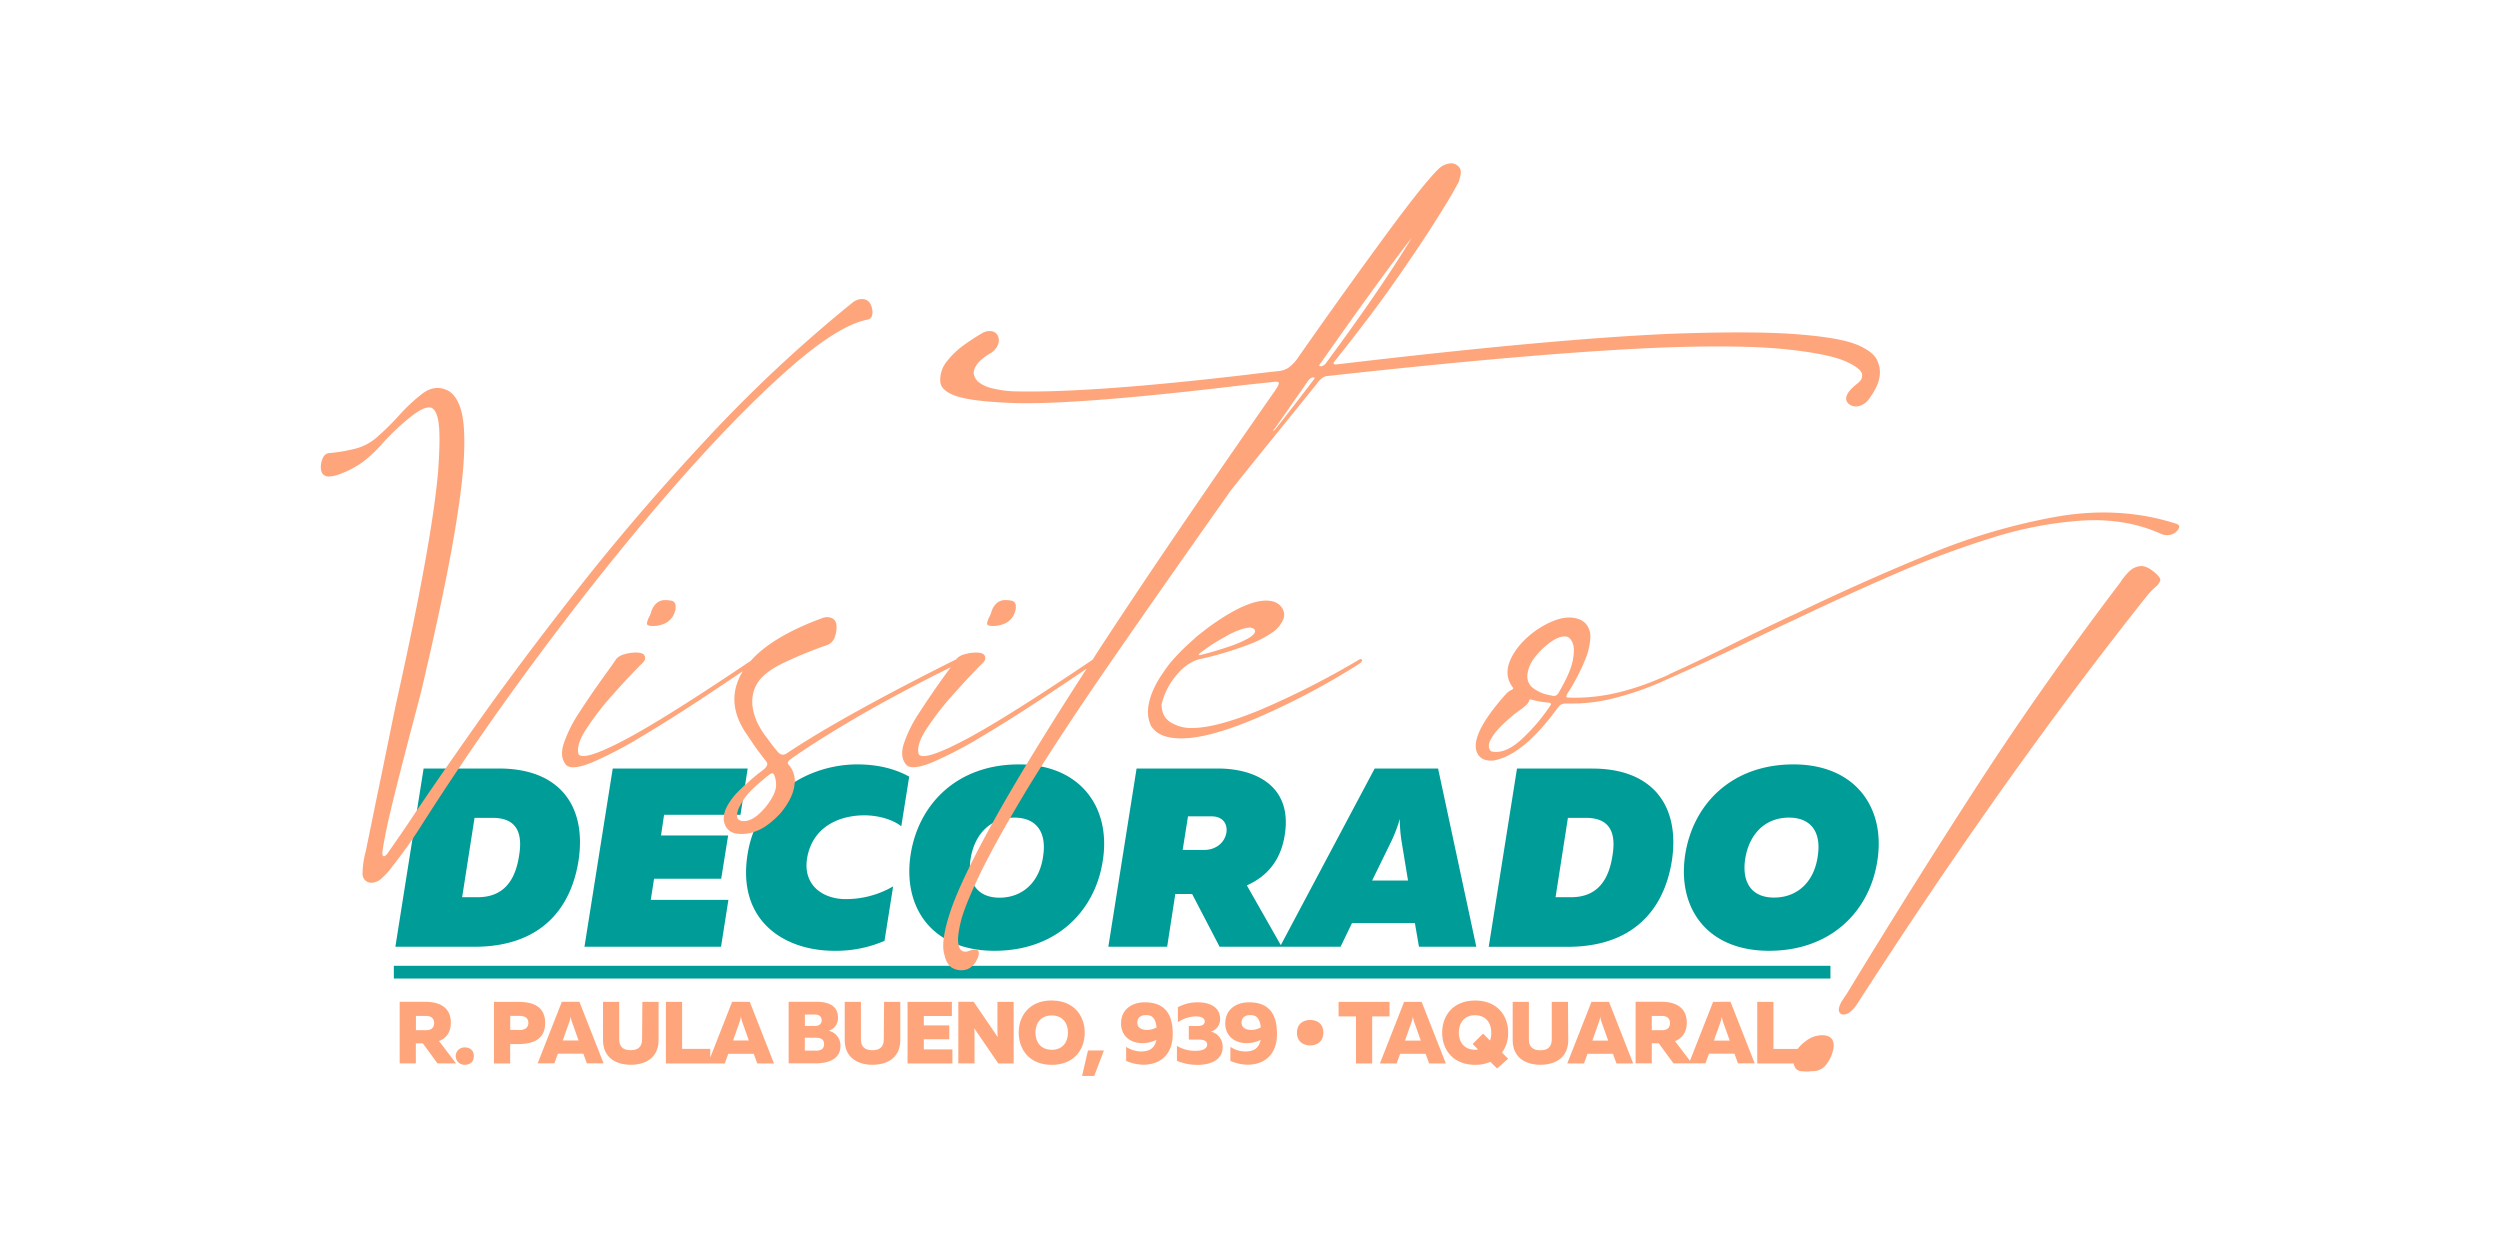 <svg id="Layer_1" data-name="Layer 1" xmlns="http://www.w3.org/2000/svg" viewBox="0 0 1080 540"><defs><style>.cls-1{fill:#009c98;}.cls-2{fill:#fea57b;}</style></defs><path class="cls-1" d="M249.89,372c3.64-23.32-7.69-40-34.32-40H183L170.8,409H205C232.4,409,246.38,393.8,249.89,372ZM205,353.32h7.81c8.69,0,13.42,4.51,11.44,16.28-2,13.31-8.8,18-18,18h-6.6Zm109.67,35.42H281.13l1.43-9.13h29l3-18.7h-29l1.32-8.91h33L323,332h-58.3l-12.21,77h59Zm45.65,22a52.74,52.74,0,0,0,21.78-4.29l3.74-23.54a40.4,40.4,0,0,1-20.57,5.5c-9.57,0-18.48-5.83-16.61-17.6,2.31-13.86,14.19-18.59,24.75-18.59,6.38,0,12.54,2,15.95,4.73l3.41-21.45c-6.16-3.41-13.64-5.28-22.44-5.28-19,0-43,11.11-47.41,39C318.42,398.09,339.1,410.74,360.33,410.74Zm69.3,0c26.95,0,43.45-17.38,46.75-38.72,3.74-23-9.46-41.8-36.19-41.8-26.95,0-43.34,17.38-46.75,38.72C389.81,391.82,402.46,410.74,429.63,410.74ZM419.18,371.8c1.54-11.44,8.69-18.59,19-18.59,9.46,0,13.86,6.16,12.54,16-1.32,11.44-8.58,18.59-19,18.59C422.37,387.75,418,381.59,419.18,371.8Zm88.55,14.41H515L526.87,409h52.25l4.94-10.23h27.17L613,409h24.76l-16.51-77H593.86l-40.55,76.3-14.67-25.81c8.58-3.85,14.63-10.56,16.39-21.89,3.41-21.67-13.53-28.6-28.82-28.6H491L478.8,409h25.41ZM601,363.55a64.35,64.35,0,0,0,3.73-9.79,60.1,60.1,0,0,0,.78,9.9l2.75,16.72H592.76Zm-87.78-10.89h10.12c4.73,0,7,3,6.49,6.93-.77,4.62-4.73,7.59-9.68,7.59h-9.24Zm209,19.36c3.63-23.32-7.7-40-34.32-40H655.34l-12.21,77h34.21C704.73,409,718.7,393.8,722.22,372Zm-44.88-18.7h7.81c8.69,0,13.42,4.51,11.44,16.28-2,13.31-8.8,18-18,18H672Zm97.46-23.1c-26.95,0-43.34,17.38-46.75,38.72-3.63,22.88,9,41.8,36.19,41.8,27,0,43.45-17.38,46.75-38.72C814.73,349,801.53,330.22,774.8,330.22Zm10.56,38.94c-1.32,11.44-8.58,18.59-19,18.59-9.35,0-13.75-6.16-12.54-15.95,1.54-11.44,8.69-18.59,19-18.59C782.28,353.21,786.68,359.37,785.36,369.16ZM170.14,422.73H790.75v-5.5H170.14Z"/><path class="cls-2" d="M339.41,160.53q22.54-20.1,35.44-22.46a2.38,2.38,0,0,0,1.88-1.69,6.28,6.28,0,0,0,0-3,6.85,6.85,0,0,0-1.08-2.68,4.09,4.09,0,0,0-3.34-1.51,6.44,6.44,0,0,0-4.1,1.61,605.47,605.47,0,0,0-62.65,58.51q-30,32.15-55.45,64.53t-44.44,59.31q-19,26.93-29.51,42.84-5.66,8.28-8.38,12.14a4.61,4.61,0,0,1-1.6,1.7.58.58,0,0,1-.8-.29,2.2,2.2,0,0,1-.24-1q.94-7.82,5.42-25.75t8.33-32.34q2.25-8.56,3-11.48,9-38.13,13.46-63t5.09-39.11q.65-14.26-1.6-20.76t-6.6-7.91q-4.89-1.78-9.69,1.79a74.32,74.32,0,0,0-10.26,9.6,115.08,115.08,0,0,1-9.7,9.51,22.35,22.35,0,0,1-8.61,4.61,71.37,71.37,0,0,1-10.31,1.89l-1.79.18a3.19,3.19,0,0,0-2.31,1.89,9.36,9.36,0,0,0-.94,3.43,6.25,6.25,0,0,0,.42,3.06,3.12,3.12,0,0,0,2.92,1.7,12,12,0,0,0,4.24-.85,41.86,41.86,0,0,0,9.84-4.94,52.73,52.73,0,0,0,8.71-8A105,105,0,0,1,176.25,181q6-5,9.09-5,2.91-.09,4,5.79t-.1,22.08q-2.53,29.37-16.94,94.71-1.14,4.89-4,19T162.46,346q-2.91,14.26-4,19.54-.28,1.41-.57,2.73a37.69,37.69,0,0,0-1.27,9,3.81,3.81,0,0,0,3.63,4.09,6.73,6.73,0,0,0,4.7-2,31,31,0,0,0,4.43-4.9c.88-1.13,1.69-2.2,2.45-3.2,1.25-1.63,2.62-3.47,4.09-5.51s3.34-4.82,5.6-8.33q23.91-37.67,52-75.36t55.68-69.57Q316.86,180.63,339.41,160.53Zm-49.29,99a12.58,12.58,0,0,0-2.82-.28,5.35,5.35,0,0,0-3.82,1.46,8.11,8.11,0,0,0-2.21,3.81,9,9,0,0,1-.94,2.16,10.73,10.73,0,0,0-.85,2.45q-.18,1,1.32,1.23a12.13,12.13,0,0,0,5.74-.76,7.9,7.9,0,0,0,4.81-4.8,6.38,6.38,0,0,0,.42-3.76A2.17,2.17,0,0,0,290.12,259.52ZM433.5,269.59a7.86,7.86,0,0,0,4.8-4.8,6.33,6.33,0,0,0,.43-3.76,2.18,2.18,0,0,0-1.65-1.51,12.58,12.58,0,0,0-2.82-.28,5.35,5.35,0,0,0-3.82,1.46,8.11,8.11,0,0,0-2.21,3.81,9,9,0,0,1-.94,2.16,10.73,10.73,0,0,0-.85,2.45c-.13.69.32,1.1,1.32,1.23A12.14,12.14,0,0,0,433.5,269.59ZM578.81,157.28a2.79,2.79,0,0,0-.61.09l1-.14A1.88,1.88,0,0,1,578.81,157.28Zm.76-.09a1.35,1.35,0,0,0-.33,0l.42,0ZM553.35,185q8.48-10.46,15.81-19.58v-.1a11.51,11.51,0,0,1,2-2,4.69,4.69,0,0,1,1.6-.8Q669.43,151.82,722.15,150q32.39-1,50.46,1t25.18,5.32q7.11,3.3,6.64,6.12a3.26,3.26,0,0,1-.75,2A14.19,14.19,0,0,1,802,166a20.38,20.38,0,0,0-3.2,3.1q-2.82,3.87.66,5.93a5.06,5.06,0,0,0,3.95.29,7.69,7.69,0,0,0,3.77-2.64q4.23-5.75,4.75-9.79a11.36,11.36,0,0,0-.7-6.5q-1.23-4.05-8.47-7.25t-25.89-4.7q-18.65-1.51-54-.29-51.69,2.17-144.61,13.18H578a6.83,6.83,0,0,1-1,.1h-.19q-.57-.09-.66-.33a.68.68,0,0,1,.09-.57,3.07,3.07,0,0,1,.48-.61v-.09c.06,0,.09,0,.09-.1l.09-.09q13.56-17,23-30.22,13.46-19,22.4-33.42,5.18-8.28,7.25-12.33a5.41,5.41,0,0,0,1-2.55c.87-2.51.66-4.29-.66-5.36a4.14,4.14,0,0,0-3.3-1.18,8.26,8.26,0,0,0-4.71,2q-6.21,5.74-24.19,30.27t-36.81,51.45a16.66,16.66,0,0,1-4.57,4.76,10.12,10.12,0,0,1-4.09,1.27h-.1c-4.51.5-9.1,1-13.74,1.6q-66.66,7.81-98.85,7.15A46.14,46.14,0,0,1,428,167.59a14.14,14.14,0,0,1-5.65-2.87c-1.56-1.76-2.05-3.45-1.46-5.09a9.91,9.91,0,0,1,3-4.19,21.35,21.35,0,0,1,3.11-2.3,6,6,0,0,1,.94-.57,7.43,7.43,0,0,0,3.06-3.39,5,5,0,0,0,.14-4,3.63,3.63,0,0,0-2.83-2.12,6.28,6.28,0,0,0-4.23,1c-1.88,1.07-4.29,2.62-7.2,4.66a36.49,36.49,0,0,0-7.68,7.2,12.57,12.57,0,0,0-3,8.76q.09,4,6.68,6.35t24.39,3.06q27.39,1,100.64-7.81L550.05,165c1.57-.25,2.37-.08,2.4.52s-.74,2-2.3,4.19Q502.8,237.59,473.7,282.3L472,285q-38.39,25.88-55.71,34.91t-19.39,5.93q-1.22-4,3.39-11A119.07,119.07,0,0,1,411,300.9q6.06-6.82,9.46-10.31L422,289c.56-.63,1.1-1.19,1.6-1.7a8,8,0,0,0,1.79-2,2.18,2.18,0,0,0-.1-2.21c-.5-.76-1.6-1.15-3.29-1.18a17.39,17.39,0,0,0-5.18.71,7,7,0,0,0-3.67,2.07l-.1.14Q363,309.9,339.64,325.61q-2,1.13-3.67-.85a67.62,67.62,0,0,1-4.52-5.84,4.52,4.52,0,0,1-.38-.47,34.37,34.37,0,0,1-3.29-5.08,23.82,23.82,0,0,1-2.73-8.61,15.44,15.44,0,0,1,2.45-10.12q3-4.42,11-8.29a187,187,0,0,1,19.16-7.81,5.77,5.77,0,0,0,3.11-3.77,11.58,11.58,0,0,0,.56-4.89,3.46,3.46,0,0,0-2-2.88,5.45,5.45,0,0,0-4.05,0q-21.58,7.91-30.95,18.47-37.85,25.49-55,34.44t-19.39,5.93q-1.21-4,3.39-11A119.07,119.07,0,0,1,264,300.9q6.06-6.82,9.46-10.31c.81-.82,1.35-1.35,1.6-1.6.56-.63,1.1-1.19,1.6-1.7a8,8,0,0,0,1.79-2,2.18,2.18,0,0,0-.1-2.21c-.5-.76-1.6-1.15-3.29-1.18a17.39,17.39,0,0,0-5.18.71,7,7,0,0,0-3.67,2.07c-.57.88-1.1,1.66-1.6,2.35s-1,1.45-1.6,2.26l-1.7,2.35q-6.12,8.47-11.06,16.15a57.76,57.76,0,0,0-6.78,13.6q-1.83,5.94,1.27,9.23,2.73,2.26,11.63-1.51A175.53,175.53,0,0,0,277.46,318q12.19-7.29,24.9-15.67,10-6.6,18.58-12.42c-.45.74-.88,1.49-1.26,2.25q-5.93,12,2.64,24.66,1.79,2.64,3.29,4.9,2.36,3.3,4.24,5.74c.44.57.85,1.1,1.22,1.6a2,2,0,0,1,.38.85,1.78,1.78,0,0,1-.33,1.18,6.47,6.47,0,0,1-1.65,1.64,24.27,24.27,0,0,1-2.26,1.7l-.37.38q-1.69,1.31-4.43,3.86l-.28.28H322c0,.06,0,.09-.1.09-.81.76-1.88,1.79-3.2,3.11a27.44,27.44,0,0,0-3.67,4.61,17.57,17.57,0,0,0-1.32,2.36,10.71,10.71,0,0,0-1,5.64v.1l.1.09v.1a6.93,6.93,0,0,0,.52,1.55,6.14,6.14,0,0,0,1.46,2,6.48,6.48,0,0,0,3,1.46,2.87,2.87,0,0,1,.66.09,16.13,16.13,0,0,0,7.91-1q4.61-1.59,9.6-6.59c.31-.31.63-.62.94-.94a8,8,0,0,1,.56-.66q5.1-6.3,5.75-11.86a10.64,10.64,0,0,0-2.35-8.57h-.1v-.09l-.09-.09a1.1,1.1,0,0,1-.33-.66,1.2,1.2,0,0,1,.28-.85,5.36,5.36,0,0,1,1.27-1.13q10.92-7.71,28.53-18,16.83-9.81,40.25-21.45l-.71,1c-.51.69-1.07,1.48-1.7,2.35q-6.12,8.47-11.06,16.15a57.37,57.37,0,0,0-6.78,13.6q-1.83,5.94,1.27,9.23,2.73,2.26,11.63-1.51A175.53,175.53,0,0,0,424.42,318q12.18-7.29,24.9-15.67,10.88-7.19,20.1-13.45Q443.52,329,429.83,353.62q-14.77,26.6-19.25,40.1t-2.5,19a9.11,9.11,0,0,0,2.59,4.94,7.61,7.61,0,0,0,5,1.46,6.19,6.19,0,0,0,4-1.5,8.77,8.77,0,0,0,2.68-3.77q2-5.08-3.95-3a3.28,3.28,0,0,1-2.78-.05,3.13,3.13,0,0,1-1.22-1.64,10.17,10.17,0,0,1-.42-1.79c-.32-1.51,0-4.38.94-8.62s3.56-10.9,7.86-20S434.07,357,443.67,341q14.11-23.07,36.29-55.17t51.92-74.19Q543.37,197.29,553.35,185Zm17.32-28.34q26.55-37.76,39.26-54Q596.37,125,573,156.62a3.47,3.47,0,0,1-1.88,1.51,1.06,1.06,0,0,1-.47.09h-.09c-.44,0-.65-.12-.62-.38A3.4,3.4,0,0,1,570.67,156.62Zm-20,28.53q7.05-10.08,14.4-20.62a4.25,4.25,0,0,1,.9-1,2.47,2.47,0,0,1,1.27-.52c.43-.06.66,0,.66.19a1.16,1.16,0,0,1-.29.66q-8.19,10.83-16.75,21.65c-.44.44-.71.65-.8.61S550.12,185.77,550.62,185.15ZM333,345.47a27.37,27.37,0,0,1-5.69,6.64c-2.26,1.91-4.46,2.78-6.59,2.59-1.57-.25-2.35-1-2.35-2.26a9.33,9.33,0,0,1,1.31-4.33,25.13,25.13,0,0,1,4.8-6.59c0-.06,0-.09.1-.09v-.1h.09a.61.61,0,0,1,.29-.28V341a2.35,2.35,0,0,1,.47-.38,1,1,0,0,1,.18-.28,1.62,1.62,0,0,0,.29-.19l.09-.1.19-.18q2.35-2.18,6.21-5.28a3.53,3.53,0,0,1,1.13-.51c.38-.1.72.2,1,.89a10.62,10.62,0,0,1,.75,4.14Q335.31,341.71,333,345.47Zm254.35-60.63a361.32,361.32,0,0,1-43,21.85q-18.92,7.81-29.47,7.81a16.64,16.64,0,0,1-9.22-2.49c-2.58-1.67-3.86-4.22-3.86-7.68A30.42,30.42,0,0,1,509,290.78a3.93,3.93,0,0,0,.47-.57l.09-.09a22.31,22.31,0,0,1,4.85-3.82,12.41,12.41,0,0,1,3.53-1.46,153.16,153.16,0,0,0,21.75-6.49,45.18,45.18,0,0,0,9.46-4.8,13,13,0,0,0,5.22-6,5.37,5.37,0,0,0-.28-4.56,6.88,6.88,0,0,0-3.29-2.88q-9-3.37-28.53,10.74-2.73,2.07-5.65,4.42c0,.07,0,.1-.09.1l-.66.66a90.74,90.74,0,0,0-10.73,10.82q-1.41,1.89-2.83,4a45.66,45.66,0,0,0-3.29,5.46q-5.18,10.44-1.7,17.41,3.11,4.71,10.74,5.18,11.67.94,33.42-8.1a314,314,0,0,0,45.94-24.19v-.09h.09a2.35,2.35,0,0,0,.85-.95c.13-.31.09-.53-.09-.66S587.78,284.59,587.35,284.84Zm-69.48-2.07a3.1,3.1,0,0,1,.94-.94,77.93,77.93,0,0,1,10.35-6.68,36.75,36.75,0,0,1,5.75-2.83h.19a1,1,0,0,1,.56-.18V272h.09a21,21,0,0,1,3.58-.85A3.18,3.18,0,0,1,542,272V272l.09.1v.09c.38,1.07-.55,2.24-2.77,3.53a46.2,46.2,0,0,1-8.43,3.62c-4.65,1.57-8.69,2.77-12.15,3.58C518,283.09,517.74,283,517.87,282.77ZM939.63,226.1q-23.71-7.53-50.6-3a264.6,264.6,0,0,0-55.55,16.29q-28.66,11.72-57.75,25.75c-.76.38-1.51.72-2.26,1q-12.15,5.74-23.63,11.4Q742,281.46,734.59,285q-6.69,3.21-13.18,6.12a3.7,3.7,0,0,1-.85.47c-1.07.51-2.17,1-3.3,1.42A112,112,0,0,1,700,298.92,79.66,79.66,0,0,1,680,301.41q-1.41,0-2.82-.09a.62.62,0,0,1-.43-.14.56.56,0,0,1-.09-.47,3.2,3.2,0,0,1,.42-1A89.09,89.09,0,0,0,684.79,285a28.66,28.66,0,0,0,2.25-9.6,8.83,8.83,0,0,0-1.22-4.94,7.49,7.49,0,0,0-3-2.69q-5.74-2.54-13.79,1.37a38.09,38.09,0,0,0-13.42,10.69q-7.53,10.06-2.07,17.13a.53.53,0,0,1,.14.47c0,.19-.23.38-.61.57a7.14,7.14,0,0,0-2.45,1.78,97.25,97.25,0,0,0-7.25,8.95q-7.82,11.1-5.18,16.66c1.13,2.14,3.08,3.2,5.84,3.2a10.45,10.45,0,0,0,1.41-.09q12.72-2.44,27.4-22.6h.09v-.09l.1-.09.09-.1a3.7,3.7,0,0,1,1.13-1.18,4.06,4.06,0,0,1,2.26-.51h3.29a73.32,73.32,0,0,0,18.32-2.55,128.49,128.49,0,0,0,19.15-6.59,4.92,4.92,0,0,0,1-.47q18.45-8.09,38.41-17.79,8.94-4.33,18.26-8.66,21.48-10.26,43.22-19.72a406.61,406.61,0,0,1,42.55-15.87,165.34,165.34,0,0,1,39.3-7.43q18.51-1,33.47,5.74a6.41,6.41,0,0,0,4.66.28,5.25,5.25,0,0,0,3.06-2.54C941.8,227.29,941.26,226.54,939.63,226.1Zm-270.1,79a79,79,0,0,1-12.61,14.64q-7,6.25-12.71,4.84a2.44,2.44,0,0,1-.66-.75c-.63-1.25-.45-2.76.52-4.52a24.24,24.24,0,0,1,3.95-5.18,60.14,60.14,0,0,1,4.57-4.23l1.41-1.23a.08.08,0,0,0,.09-.09,1.21,1.21,0,0,0,.29-.19c.62-.44,1.22-.88,1.78-1.32a25.19,25.19,0,0,0,3.49-2.82,4.06,4.06,0,0,0,.94-1.6,1.15,1.15,0,0,1,.23-.43c.1-.09.3-.1.62,0h.09a38.28,38.28,0,0,0,7.44,1.32,1.72,1.72,0,0,1,1,.37C670.19,304.05,670,304.46,669.53,305.09Zm3.86-5.93a4.07,4.07,0,0,1-.94,1.12,2.21,2.21,0,0,1-1.79.29.27.27,0,0,1-.19-.1h-.18a.88.88,0,0,1-.38-.09.94.94,0,0,1-.47-.1,1.06,1.06,0,0,1-.47-.09h-.09a16.56,16.56,0,0,1-6.64-3,6.3,6.3,0,0,1-2.31-3.63,7.7,7.7,0,0,1,.1-3.24v-.1a.35.35,0,0,1,.09-.28v-.1a14.69,14.69,0,0,1,2.73-5.64,32.42,32.42,0,0,1,6.87-6.73q3.85-2.79,6.78-2.5c1.19.13,2.15,1.05,2.87,2.78s.71,4.34,0,7.86S676.59,293.63,673.39,299.16Z"/><path class="cls-2" d="M194.76,441.78c0-7-5.5-9-10.9-9H172.65v26.6h7v-8.66h3l6.34,8.66H197l-7.34-9.65C192.6,448.58,194.76,446.19,194.76,441.78Zm-10.6,3.27h-4.48v-6.16h4.48c2,0,3.38,1,3.38,3.08S186.18,445.05,184.16,445.05Zm16.65,7.44a3.75,3.75,0,1,0,0,7.49c2.09,0,3.88-1.14,3.88-3.76S202.9,452.49,200.81,452.49Zm34.69-10.56c0-7-5-9.12-11.59-9.12H213.39v26.6h7v-8.36h3.49C230.48,451,235.5,448.92,235.5,441.93Zm-11.25,3h-3.83v-6.08h3.83c2.13,0,4,.65,4,3S226.38,445,224.25,445Zm18.47-12.16-10.45,26.6h7.22l1.52-4.18h11l1.52,4.18h7.22l-10.45-26.6Zm.38,16.72,2.74-7.68a13.27,13.27,0,0,0,.68-2.69,13.11,13.11,0,0,0,.69,2.69l2.73,7.68Zm34.28-.65c0,3.58-1.94,4.83-4.94,4.83s-4.94-1.25-4.94-4.83V432.81h-7v16.45c0,8,6.08,10.72,12,10.72s12-2.7,12-10.72V432.81h-7Zm38.91-16.07-9.46,24.09v-3.76H294.67V432.81h-7v26.6h25.42l1.52-4.18h11l1.52,4.18h7.22l-10.45-26.6Zm.38,16.72,2.73-7.68a13.11,13.11,0,0,0,.69-2.69,13.27,13.27,0,0,0,.68,2.69l2.74,7.68Zm41.38-4.22a5.64,5.64,0,0,0,3.95-5.77c0-4.6-3.49-6.73-9.31-6.73h-12v26.6h11.55c5.05,0,10.83-1.48,10.83-7.52A6.45,6.45,0,0,0,358.05,445.31Zm-10.34-7h4.34c1.86,0,2.92.95,2.92,2.47s-1.06,2.47-2.92,2.47l-4.34,0Zm4.75,15.58h-4.78v-5.55h4.78c2.13,0,3.54.69,3.54,2.77S354.59,453.9,352.46,453.9Zm29.34-5c0,3.58-1.94,4.83-4.94,4.83s-4.94-1.25-4.94-4.83V432.81h-7v16.45c0,8,6.08,10.72,12,10.72s12-2.7,12-10.72V432.81h-7Zm17.29.12h11v-6h-11v-4.07h12.12v-6.08H392.06v26.6h19.38v-6.08H399.09Zm31.8-5.32c0,1.48,0,3.15.16,4.41l-10.42-15.28H414v26.6h7V448.54c0-1.44,0-3.11-.16-4.37l10.41,15.24h6.65v-26.6h-7Zm23.45-11.44c-9.5,0-14.25,6.46-14.25,13.87S444.84,460,454.34,460s14.25-6.46,14.25-13.87S463.84,432.24,454.34,432.24Zm0,21.28c-4.6,0-7-3.15-7-7.41s2.43-7.41,7-7.41,7,3.15,7,7.41S458.94,453.52,454.34,453.52Zm13.11,11.32h5.25l4.18-11H470ZM494.51,433c-5.44,0-10.22,3-10.22,9.12,0,5.62,4.29,8.51,9.11,8.51a13.55,13.55,0,0,0,6.16-1.4c-.8,4.06-3.57,5-6.61,5a11.76,11.76,0,0,1-6.46-2v6.07a18.86,18.86,0,0,0,7.6,1.64c6.53,0,12.54-3.84,12.54-13.26C506.63,438.13,503.28,433,494.51,433Zm1.14,11.93c-2.28,0-4.33-.8-4.33-3.15s1.78-3.27,3.76-3.27c2.31,0,4.06.95,4.56,5.32A8.47,8.47,0,0,1,495.65,444.93Zm27.43.72a5.46,5.46,0,0,0,4-5.47c0-5-4.25-7.18-9.69-7.18a17.72,17.72,0,0,0-8.55,2.13v6.46a14.49,14.49,0,0,1,7.6-2.51c2.62,0,4,.76,4,2.21s-1.44,2-3.3,1.93l-3.58,0,0,5.89h4.4c2.13,0,3.54.61,3.54,2.13,0,1.9-2.21,2.66-4.71,2.7a15.07,15.07,0,0,1-8.36-2.13v6.46a22.83,22.83,0,0,0,8.93,1.75c5.43,0,10.82-2,10.82-7.64A6.61,6.61,0,0,0,523.08,445.65ZM539.54,433c-5.44,0-10.22,3-10.22,9.12,0,5.62,4.29,8.51,9.11,8.51a13.58,13.58,0,0,0,6.16-1.4c-.8,4.06-3.57,5-6.61,5a11.76,11.76,0,0,1-6.46-2v6.07a18.86,18.86,0,0,0,7.6,1.64c6.53,0,12.54-3.84,12.54-13.26C551.66,438.13,548.31,433,539.54,433Zm1.14,11.93c-2.28,0-4.33-.8-4.33-3.15s1.78-3.27,3.76-3.27c2.31,0,4.06.95,4.56,5.32A8.47,8.47,0,0,1,540.68,444.93Zm25.3-4.29c-3,0-5.69,1.67-5.69,5.47s2.69,5.51,5.69,5.51,5.7-1.67,5.7-5.51S569.06,440.64,566,440.64Zm34.28-7.83h-22v6.27h7.52v20.33h7V439.08h7.49Zm6.31,0-10.45,26.6h7.22l1.52-4.18h11l1.52,4.18h7.22l-10.45-26.6Zm.38,16.72,2.73-7.68a13.11,13.11,0,0,0,.69-2.69,13.27,13.27,0,0,0,.68,2.69l2.74,7.68Zm30.32-17.29c-9.5,0-14.25,6.46-14.25,13.87S627.77,460,637.27,460a15.77,15.77,0,0,0,6.57-1.29l2.89,2.88,4.79-4.21-2.66-2.66a14.29,14.29,0,0,0,2.66-8.59C651.52,438.7,646.77,432.24,637.27,432.24Zm6.42,17.29-3-3-4.52,4.48,2.39,2.39c-.42,0-.87.08-1.33.08-4.6,0-7-3.15-7-7.41s2.43-7.49,7-7.49,7,3.23,7,7.49A9.81,9.81,0,0,1,643.69,449.53Zm33.67-16.72h-7v16.07c0,3.58-1.94,4.83-4.94,4.83s-4.94-1.25-4.94-4.83V432.81h-7v16.45c0,8,6.08,10.72,12,10.72s12-2.7,12-10.72Zm10.15,0-10.45,26.6h7.22l1.52-4.18h11l1.52,4.18h7.21l-10.44-26.6Zm.38,16.72,2.73-7.68a13.11,13.11,0,0,0,.69-2.69,13.27,13.27,0,0,0,.68,2.69l2.74,7.68Zm52.17-16.72-10,25.45-6.46-8.5c2.92-1.18,5.09-3.57,5.09-8,0-7-5.51-9-10.91-9H706.58v26.6h7v-8.66h3l6.35,8.66h13.83l1.52-4.18h11l1.52,4.18h7.22l-10.45-26.6Zm-22,12.24h-4.49v-6.16h4.49c2,0,3.38,1,3.38,3.08S720.11,445.05,718.1,445.05Zm22.34,4.48,2.74-7.68a14,14,0,0,0,.68-2.69,14,14,0,0,0,.68,2.69l2.74,7.68Zm25.73,3.61V432.81h-7v26.6h19.18v-6.27Z"/><path class="cls-2" d="M787,447.21q3.66,0,4.7,2.2c.69,1.46.59,3.46-.31,6a15.61,15.61,0,0,1-3.35,5.49,7.16,7.16,0,0,1-5.19,1.83,5.11,5.11,0,0,0-1.1.13,17.94,17.94,0,0,1-3.66-.13,3.3,3.3,0,0,1-2.57-1.46,7.15,7.15,0,0,1-.36-5.86,15.56,15.56,0,0,1,4.88-5.61A11.52,11.52,0,0,1,787,447.21ZM930.63,247.14q2.8,2.33,2.62,3.54a5.68,5.68,0,0,1-2.13,2.93,34,34,0,0,0-4,4.27Q866,334.79,802.33,433.66c-1.55,2.36-3.07,3.81-4.58,4.34s-2.54.3-3.11-.68-.24-2.56,1-4.76c.73-1.14,1.46-2.23,2.19-3.29q30.15-49.56,57.68-91.92t60.24-85.45a11.65,11.65,0,0,0,.74-1.1,28.34,28.34,0,0,1,3.29-3.91,7.89,7.89,0,0,1,4.64-2.31C926.19,244.33,928.27,245.19,930.63,247.14Z"/></svg>